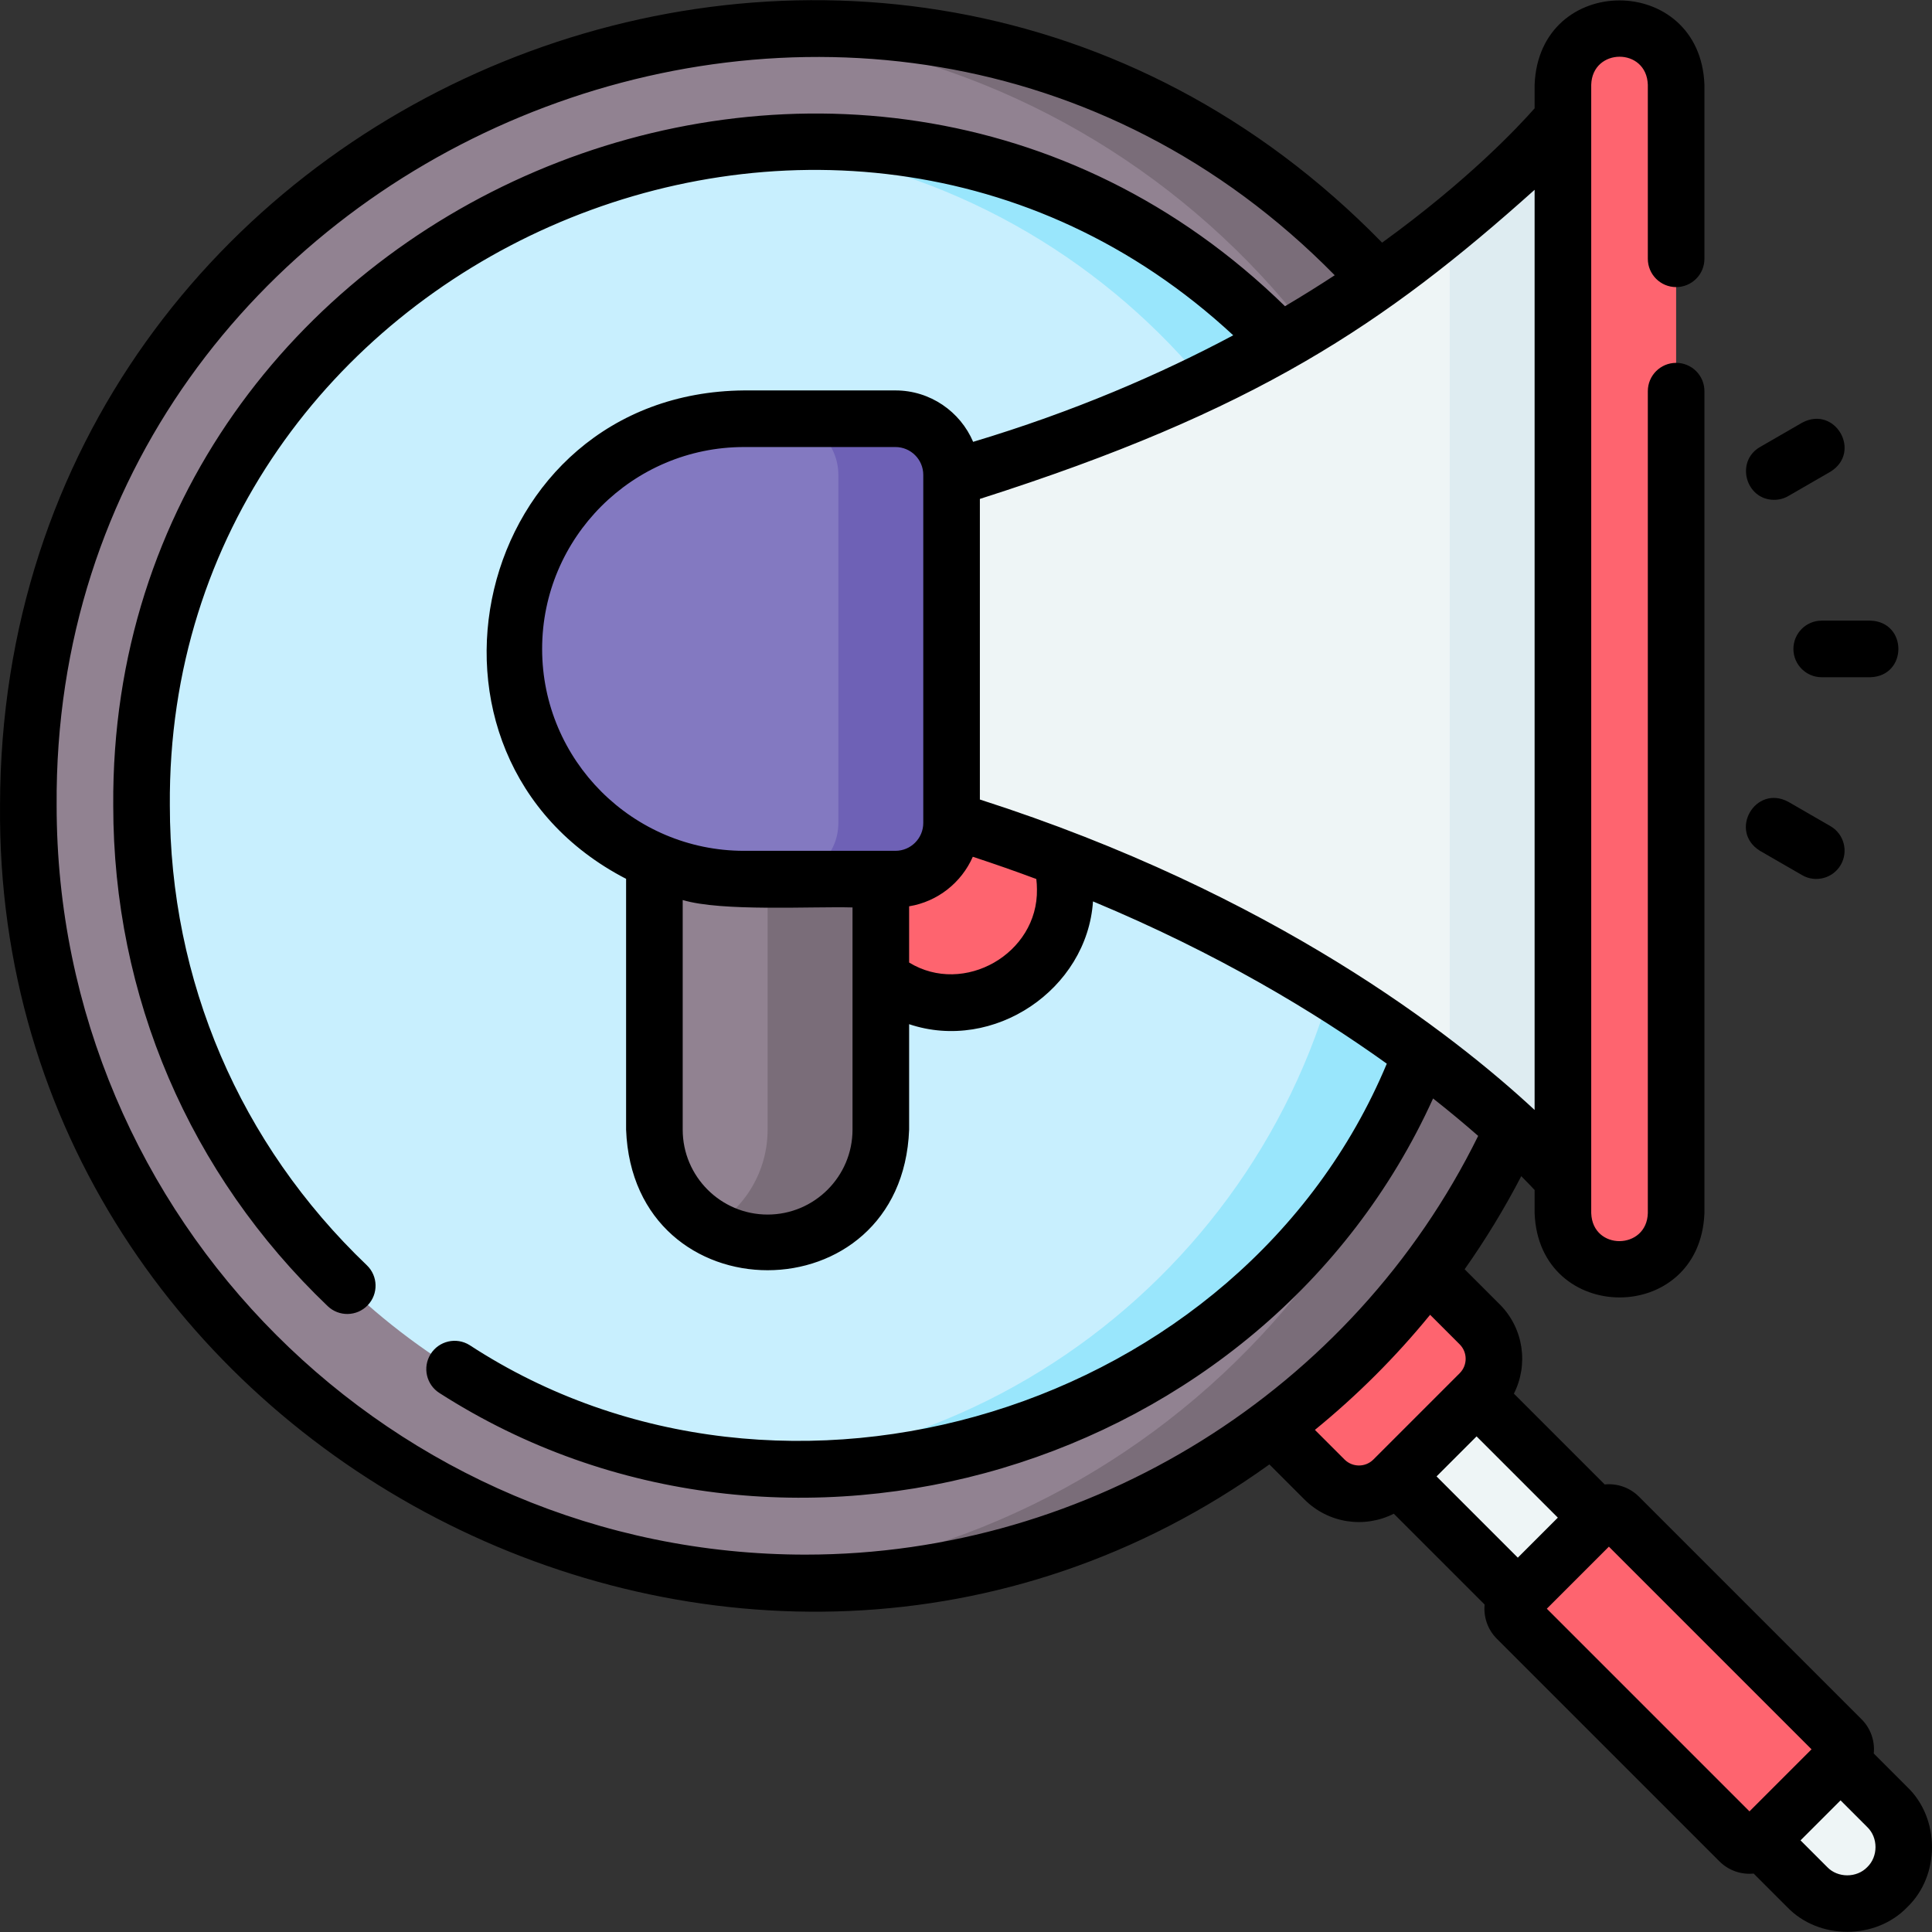 <svg xmlns="http://www.w3.org/2000/svg" id="Layer_1" height="512" viewBox="0 0 511.963 511.963" width="512"><rect x="0" y="0" width="511.963" height="511.963" fill="#333333" stroke="none"/><g><path d="m478.901 500.067-154.857-154.856 21.213-21.213 154.856 154.856c5.858 5.858 5.858 15.355 0 21.213-5.857 5.858-15.355 5.858-21.212 0z" fill="#eef5f6"></path><path d="m392.11 369.192-22.871 22.871c-5.04 5.04-13.21 5.04-18.25 0l-16.331-16.331 41.121-41.121 16.331 16.331c5.039 5.04 5.039 13.21 0 18.25z" fill="#fe646f"></path><path d="m487.982 466.217-21.718 21.718c-1.473 1.473-3.861 1.473-5.333 0l-58.974-58.974c-1.473-1.473-1.473-3.861 0-5.333l21.718-21.718c1.473-1.473 3.861-1.473 5.333 0l58.974 58.974c1.472 1.472 1.472 3.86 0 5.333z" fill="#fe646f"></path><circle cx="213.507" cy="213.461" fill="#918291" r="206"></circle><path d="m213.507 7.461c-5.045 0-10.046.19-15 .547 106.767 7.684 191 96.728 191 205.453s-84.233 197.769-191 205.453c4.954.357 9.955.547 15 .547 113.771 0 206-92.229 206-206s-92.229-206-206-206z" fill="#7a6d79"></path><circle cx="213.507" cy="213.461" fill="#c8effe" r="176"></circle><path d="m213.507 37.461c-5.053 0-10.054.226-15 .646 90.051 7.637 161 83.36 161 175.354s-70.949 167.717-161 175.354c4.946.419 9.947.646 15 .646 97.047 0 176-78.953 176-176s-78.953-176-176-176z" fill="#99e6fc"></path><g><circle cx="252.282" cy="235.653" fill="#fe646f" r="30"></circle><path d="m203.41 329.346c-16.569 0-30-13.431-30-30v-102.885h60v102.886c0 16.568-13.432 29.999-30 29.999z" fill="#918291"></path><path d="m203.41 196.461v102.885c0 11.102-6.036 20.789-15 25.977 4.414 2.554 9.534 4.023 15 4.023 16.569 0 30-13.431 30-30v-102.885z" fill="#7a6d79"></path><path d="m237.284 232.961h-40.126c-33.689 0-61-27.311-61-61 0-33.689 27.311-61 61-61h40.126c8.215 0 14.874 6.659 14.874 14.874v92.251c.001 8.215-6.659 14.875-14.874 14.875z" fill="#8379c1"></path><path d="m237.284 110.961h-30c8.215 0 14.874 6.659 14.874 14.874v92.251c0 8.215-6.659 14.874-14.874 14.874h30c8.215 0 14.874-6.659 14.874-14.874v-92.251c0-8.215-6.659-14.874-14.874-14.874z" fill="#6e61b6"></path><path d="m414.159 31.461v281s-51.262-60.99-162-95.089v-90.822c110.738-30.78 162-95.089 162-95.089z" fill="#eef5f6"></path><path d="m384.159 60.094v224.801c20.227 15.938 30 27.565 30 27.565v-281c0 .001-9.774 12.26-30 28.634z" fill="#deecf1"></path><path d="m429.159 336.461c-8.284 0-15-6.716-15-15v-299c0-8.284 6.716-15 15-15 8.284 0 15 6.716 15 15v299c0 8.284-6.716 15-15 15z" fill="#fe646f"></path></g><g><path d="m466.392 225.468 11.157 6.441c3.524 2.052 8.162.875 10.245-2.745 2.071-3.587.842-8.174-2.745-10.245l-11.157-6.441c-8.734-4.692-15.933 7.768-7.5 12.99z"></path><path d="m475.239 171.961c0 4.143 3.358 7.5 7.5 7.5h12.883c9.91-.304 9.915-14.695 0-15h-12.883c-4.142 0-7.5 3.357-7.5 7.5z"></path><path d="m470.149 132.449c1.272 0 2.562-.324 3.743-1.006l11.157-6.441c8.429-5.219 1.24-17.681-7.5-12.99 0 0-11.157 6.441-11.157 6.441-6.633 3.831-3.785 14.035 3.757 13.996z"></path><path d="m505.417 473.55-8.885-8.885c.334-3.359-.851-6.706-3.247-9.086 0 0-58.974-58.975-58.974-58.975-2.479-2.479-5.835-3.558-9.079-3.24l-24.063-24.063c3.881-7.658 2.637-17.27-3.755-23.663l-9.296-9.296c5.533-7.854 10.554-16.088 15.005-24.667 1.499 1.505 2.677 2.739 3.537 3.664v6.122c1.084 29.707 43.839 29.893 45 0v-217.807c0-4.143-3.358-7.5-7.5-7.5s-7.5 3.357-7.5 7.5v217.808c-.26 9.783-14.659 10.021-15 0v-299c.282-9.832 14.667-9.98 15 0v46.115c0 4.143 3.358 7.5 7.5 7.5s7.5-3.357 7.5-7.5v-46.116c-1.098-29.739-43.85-29.864-45 0v6.239c-4.393 4.989-17.699 19.16-40.416 35.597-132.982-136.227-365.972-41.395-366.236 149.166-1.462 171.017 197.647 274.307 336.37 174.595l9.308 9.309c6.348 6.334 15.881 7.691 23.663 3.755l24.064 24.064c-.318 3.243.762 6.599 3.24 9.078l58.975 58.975c2.484 2.472 5.788 3.557 9.078 3.239 0 0 8.892 8.892 8.892 8.892 8.376 8.729 23.444 8.729 31.82.001 8.727-8.376 8.728-23.445-.001-31.821zm-103.209-60.782-21.534-21.534 10.606-10.606 21.534 21.534zm4.451-362.471v243.836c-21.431-19.905-69.228-57.327-147-82.267v-79.658c73.055-23.294 107.125-46.198 147-81.911zm-131.877 185.356c.311 17.052-19.362 28.3-33.872 19.409v-14.9c7.576-1.24 13.882-6.296 16.875-13.125 5.78 1.896 11.394 3.864 16.831 5.894.107.9.166 1.809.166 2.722zm-30.123-17.567c0 4.066-3.308 7.374-7.375 7.374h-40.125c-29.5 0-53.5-24-53.5-53.5s24-53.5 53.5-53.5h40.125c4.066 0 7.375 3.308 7.375 7.374zm-63.75 20.411c10.339 3.107 34.042 1.663 45 1.964v58.886c0 12.406-10.093 22.5-22.5 22.5s-22.5-10.094-22.5-22.5zm32.598 173.464c-109.453 0-198.5-89.047-198.5-198.5-1.217-174.842 216.24-265.058 338.684-140.524-4.151 2.719-8.542 5.464-13.179 8.209-114.394-111.791-311.579-27.612-310.504 132.317-.001 50.533 20.183 97.645 56.833 132.654 2.991 2.86 7.739 2.755 10.604-.242 2.861-2.995 2.752-7.743-.243-10.604-33.659-32.152-52.195-75.413-52.195-121.812-1.07-144.68 175.77-222.953 281.79-124.607-19.376 10.329-42.317 20.254-68.922 28.232-3.413-8.001-11.357-13.625-20.591-13.625h-40.125c-71.974.632-94.269 96.804-31.249 129.426v66.46c1.885 49.68 73.122 49.667 75 0v-27.946c22.405 7.516 47.168-9.194 48.725-32.536 32.915 13.715 58.781 29.33 77.854 43.001-38.465 91.998-159.609 129.067-243.047 74.579-3.511-2.196-8.139-1.126-10.335 2.385-2.196 3.513-1.129 8.14 2.383 10.336 91.328 58.556 218.533 20.513 263.265-78.081 4.523 3.567 8.505 6.904 11.947 9.922-33.229 67.488-102.885 110.956-178.195 110.956zm142.785-25.201-7.854-7.855c11.201-9.137 21.43-19.349 30.53-30.499l7.838 7.838c2.107 2.107 2.107 5.537 0 7.644l-22.871 22.871c-2.107 2.109-5.535 2.108-7.643.001zm53.604 39.534 16.445-16.445 53.701 53.702-16.445 16.445zm84.914 68.47c-2.792 2.909-7.814 2.909-10.606-.001 0 0-7.081-7.081-7.081-7.081l10.606-10.605 7.081 7.081c2.91 2.791 2.91 7.814 0 10.606z"></path></g></g></svg>